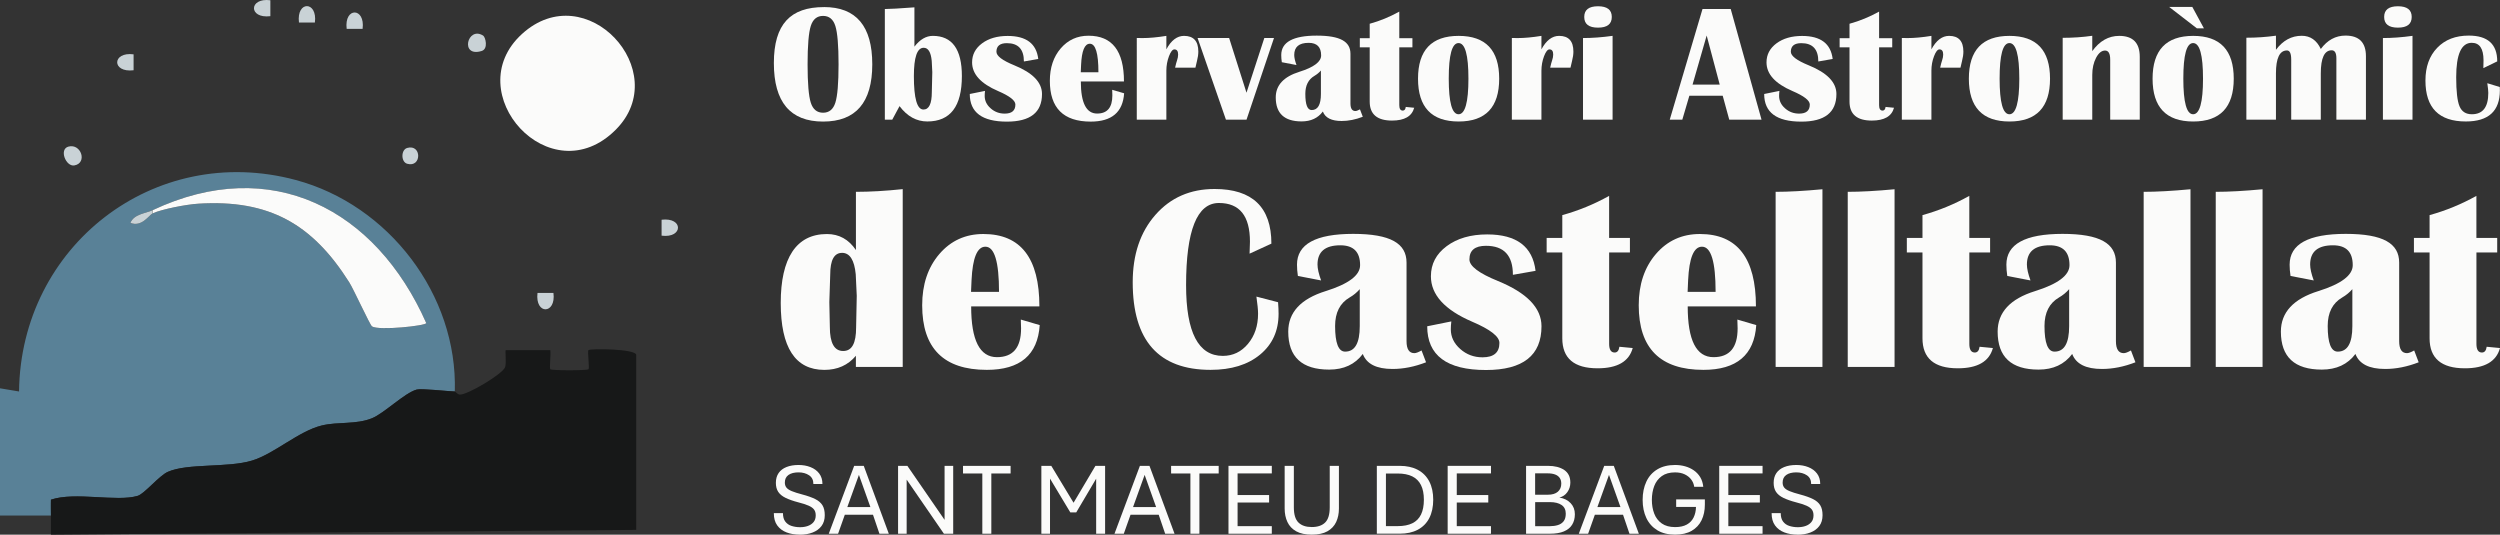 <?xml version="1.0" encoding="UTF-8"?>
<svg id="Capa_2" data-name="Capa 2" xmlns="http://www.w3.org/2000/svg" viewBox="0 0 785.99 168.09">
  <rect x="0" y="0" width="785.99" height="168.09" fill="#333333" stroke="none"/>
  <defs>
    <style>
      .cls-1 {
        fill: #c9d2d6;
      }

      .cls-2 {
        fill: #171818;
      }

      .cls-3 {
        fill: #fbfbfa;
      }

      .cls-4 {
        fill: #598197;
      }
    </style>
  </defs>
  <g id="Capa_1-2" data-name="Capa 1">
    <g>
      <g>
        <path class="cls-4" d="M143,123.08c-2.62-.1-10.53-1.01-12.01-.6-3.81,1.05-10.21,7.47-14.07,9.02-5.03,2.02-10.59,1.02-15.74,2.26-7.32,1.77-14.95,8.92-21.96,11.04-7.73,2.33-20.2.77-26.46,3.54-2.75,1.22-7.35,6.9-9.46,7.54-6.61,1.99-19.67-1.37-27.29,1.21-.08,1.66.02,3.33,0,4.99H0v-40l5.99,1c.51-45.63,42.41-78.44,87-66.49,29.19,7.82,50.9,36.08,50,66.5ZM48,66.08c-2.14,1.01-5.88,1.2-7,3.99,3.59,1.45,5.92-2.51,7-2.99,2.96-1.32,10.51-2.8,14.46-3.04,22.07-1.35,35.69,6.29,47.35,24.74,1.43,2.26,6.51,13.41,7.15,13.85,2.07,1.39,17.05-.19,17.05-1.05-15.84-35.8-48.7-53.07-86.01-35.49Z"/>
        <path class="cls-2" d="M143,123.08c.18,0,.79.95,1.6.98,2.38.09,13.57-6.53,14.22-8.67.44-1.45-.08-5.31.19-5.31h14c.22,1.24-.32,5.68,0,6.01.42.43,11.59.43,12.01,0,.39-.39-.4-5.62-.01-6.01.54-.55,15.01-.42,15.01,1.51v55l-184.01,1.51c.02-1.99-.03-4.01,0-6.01.03-1.66-.07-3.34,0-4.99,7.62-2.58,20.68.78,27.29-1.21,2.12-.64,6.71-6.32,9.46-7.54,6.26-2.78,18.73-1.21,26.46-3.54,7.01-2.11,14.65-9.27,21.96-11.04,5.15-1.24,10.7-.24,15.74-2.26,3.86-1.55,10.26-7.97,14.07-9.02,1.48-.41,9.39.5,12.01.6Z"/>
        <path class="cls-3" d="M193.64,40.73c-20.62,20.76-49.7-11.66-29.54-30.04,20.17-18.39,47.74,11.72,29.54,30.04Z"/>
        <path class="cls-1" d="M21.52,46.09c4.02-1.07,6.03,5.19,1.85,5.92-2.66.46-4.89-5.11-1.85-5.92Z"/>
        <path class="cls-1" d="M151.9,11.19c.73.46,1.7,4.18-.47,4.84-6.94,2.14-4.49-7.96.47-4.84Z"/>
        <path class="cls-1" d="M114,9.08h-5.01c-.84-6.94,5.89-6.81,5.01,0Z"/>
        <path class="cls-1" d="M99,7.08h-5.01c-.84-6.94,5.89-6.81,5.01,0Z"/>
        <path class="cls-1" d="M42,17.08v5.01c-6.94.84-6.81-5.89,0-5.01Z"/>
        <path class="cls-1" d="M208,74.09v-5.01c6.94-.84,6.81,5.89,0,5.01Z"/>
        <path class="cls-1" d="M174,92.09c.89,6.81-5.85,6.94-5.01,0h5.01Z"/>
        <path class="cls-1" d="M85,.08v5.01c-6.94.84-6.81-5.89,0-5.01Z"/>
        <path class="cls-1" d="M128.03,46.51c4.6-1.29,4.6,6.27,0,4.98-2.01-.56-2.01-4.42,0-4.98Z"/>
        <path class="cls-3" d="M48,66.08c37.31-17.58,70.17-.31,86.01,35.49,0,.86-14.99,2.44-17.05,1.05-.65-.44-5.72-11.58-7.15-13.85-11.65-18.45-25.28-26.08-47.35-24.74-3.94.24-11.49,1.72-14.46,3.04v-1Z"/>
        <path class="cls-1" d="M48,66.08v1c-1.08.48-3.41,4.44-7,2.99,1.12-2.79,4.86-2.98,7-3.99Z"/>
      </g>
      <g>
        <g>
          <g>
            <path class="cls-3" d="M259.05,2.22c10.13,0,15.19,6,15.19,18s-5.16,18-15.47,18-15.47-6.14-15.47-18.4,5.25-17.59,15.75-17.59ZM258.77,5c-1.9,0-3.19,1.05-3.86,3.15-.67,2.1-1.01,6.12-1.01,12.07s.34,9.97,1.01,12.07c.67,2.1,1.96,3.15,3.86,3.15s3.19-1.05,3.86-3.15c.67-2.1,1.01-6.12,1.01-12.07s-.34-9.95-1.01-12.06c-.67-2.11-1.96-3.16-3.86-3.16Z"/>
            <path class="cls-3" d="M278.19,37.63V2.84c1.51,0,4.61-.18,9.3-.53v12.36c1.73-2.26,3.66-3.39,5.79-3.39,6.08,0,9.13,4.21,9.13,12.64,0,9.52-3.62,14.27-10.86,14.27-3.42,0-6.33-1.61-8.74-4.82l-2.29,4.26h-2.32ZM290.4,15.02c-2.06,0-3.08,2.97-3.08,8.92,0,7,1,10.5,3.01,10.5,1.75,0,2.63-1.83,2.63-5.48l.15-6.3-.18-3.54c-.27-2.74-1.11-4.1-2.52-4.1Z"/>
            <path class="cls-3" d="M326.42,18.54l-4.51.79c0-3.84-1.78-5.76-5.35-5.76-2.19,0-3.29.9-3.29,2.7,0,1.33,1.89,2.75,5.66,4.28,5.78,2.36,8.67,5.36,8.67,9,0,5.8-3.68,8.69-11.04,8.69-7.78,0-11.67-2.9-11.67-8.69l4.79-.97c-.07.56-.1,1.09-.1,1.58,0,1.49.62,2.8,1.87,3.9,1.25,1.11,2.72,1.66,4.42,1.66,2.24,0,3.36-.95,3.36-2.86,0-1.27-1.81-2.68-5.43-4.23-5.46-2.34-8.18-5.35-8.18-9.02,0-2.43,1.04-4.42,3.13-5.98,2.09-1.55,4.77-2.33,8.06-2.33,5.83,0,9.03,2.41,9.61,7.24Z"/>
            <path class="cls-3" d="M349.67,28.23l3.75,1.1c-.39,5.93-3.89,8.9-10.5,8.9-8.57,0-12.85-4.27-12.85-12.82,0-4.15,1.14-7.54,3.42-10.2,2.28-2.65,5.19-3.98,8.74-3.98,7.43,0,11.14,4.79,11.14,14.38h-13.56c0,6.73,1.71,10.09,5.12,10.09,3.2,0,4.79-1.9,4.79-5.71,0-.51-.02-1.1-.05-1.76ZM339.78,22.72h5.56c0-5.98-.9-8.97-2.7-8.97-1.63,0-2.55,2.22-2.75,6.65l-.1,2.32Z"/>
            <path class="cls-3" d="M375.82,21.27h-6.37c.22-1,.42-1.74.59-2.22.24-.7.36-1.33.36-1.89,0-1.09-.39-1.63-1.17-1.63-.6,0-1.16.72-1.71,2.15-.54,1.44-.82,2.95-.82,4.55v15.4h-9.3V11.94l1.81.03c2.14,0,4.64-.23,7.49-.69v4.23c1.51-2.82,3.37-4.23,5.56-4.23,2.99,0,4.49,1.65,4.49,4.94,0,.87-.14,1.86-.43,2.98-.1.46-.26,1.15-.48,2.06Z"/>
            <path class="cls-3" d="M400.54,11.94l-8.64,25.69h-6.47l-8.92-25.69h9.92l5.46,17.21,5.61-17.21h3.06Z"/>
            <path class="cls-3" d="M428.46,36.71c-2.28.88-4.5,1.33-6.65,1.33-3.19,0-5.17-.99-5.91-2.98-1.55,2.07-3.77,3.11-6.68,3.11-5.42,0-8.13-2.51-8.13-7.54,0-3.82,2.48-6.51,7.44-8.06,4.55-1.43,6.83-3.14,6.83-5.15,0-2.63-1.31-3.95-3.92-3.95-3.03,0-4.54,1.27-4.54,3.82,0,.8.24,1.85.71,3.16l-4.61-.89c-.12-.8-.18-1.54-.18-2.24,0-4.08,3.72-6.12,11.16-6.12s10.6,1.9,10.6,5.71v15.6c0,1.6.52,2.4,1.56,2.4.32,0,.8-.18,1.43-.53l.89,2.34ZM415.28,22.18c-.58.66-1.25,1.22-2.01,1.66-1.92,1.12-2.88,3.01-2.88,5.66,0,3.4.66,5.1,1.99,5.1,1.94,0,2.91-1.68,2.91-5.05v-7.37Z"/>
            <path class="cls-3" d="M444.06,12.01v2.88h-4.13v18.17c0,1.14.37,1.71,1.1,1.71.53,0,.84-.38.94-1.15l2.65.26c-.73,2.69-3.06,4.03-6.98,4.03-4.67,0-7.01-1.99-7.01-5.97V14.89h-3.11v-2.88h3.11v-4.54c3.21-.88,6.31-2.16,9.3-3.82v8.36h4.13Z"/>
            <path class="cls-3" d="M458.59,11.28c8.5,0,12.75,4.49,12.75,13.46s-4.25,13.46-12.75,13.46-12.77-4.49-12.77-13.46,4.26-13.46,12.77-13.46ZM458.56,13.54c-2.06,0-3.08,3.73-3.08,11.19s1.03,11.19,3.08,11.19,3.11-3.73,3.11-11.19-1.04-11.19-3.11-11.19Z"/>
            <path class="cls-3" d="M493.74,21.27h-6.37c.22-1,.42-1.74.59-2.22.24-.7.36-1.33.36-1.89,0-1.09-.39-1.63-1.17-1.63-.6,0-1.16.72-1.71,2.15-.54,1.44-.82,2.95-.82,4.55v15.4h-9.3V11.94l1.81.03c2.14,0,4.64-.23,7.49-.69v4.23c1.51-2.82,3.37-4.23,5.56-4.23,2.99,0,4.49,1.65,4.49,4.94,0,.87-.14,1.86-.43,2.98-.1.46-.26,1.15-.48,2.06Z"/>
            <path class="cls-3" d="M497.69,37.63V11.96c2.91,0,6.01-.23,9.3-.69v26.36h-9.3ZM502.41,1.97c2.89,0,4.33,1.12,4.33,3.36s-1.44,3.36-4.33,3.36-4.33-1.12-4.33-3.36,1.44-3.36,4.33-3.36Z"/>
            <path class="cls-3" d="M544.13,2.84l9.69,34.79h-10.15l-2.06-7.54h-10.48l-2.22,7.54h-3.95l10.3-34.79h8.87ZM532.13,26.59h8.54l-4.1-15.42-4.44,15.42Z"/>
            <path class="cls-3" d="M576.18,18.54l-4.51.79c0-3.84-1.78-5.76-5.35-5.76-2.19,0-3.29.9-3.29,2.7,0,1.33,1.89,2.75,5.66,4.28,5.78,2.36,8.67,5.36,8.67,9,0,5.8-3.68,8.69-11.04,8.69-7.78,0-11.67-2.9-11.67-8.69l4.79-.97c-.07.56-.1,1.09-.1,1.58,0,1.49.62,2.8,1.87,3.9,1.25,1.11,2.72,1.66,4.42,1.66,2.24,0,3.36-.95,3.36-2.86,0-1.27-1.81-2.68-5.43-4.23-5.46-2.34-8.18-5.35-8.18-9.02,0-2.43,1.04-4.42,3.13-5.98,2.09-1.55,4.77-2.33,8.06-2.33,5.83,0,9.03,2.41,9.61,7.24Z"/>
            <path class="cls-3" d="M594.91,12.01v2.88h-4.13v18.17c0,1.14.37,1.71,1.1,1.71.53,0,.84-.38.94-1.15l2.65.26c-.73,2.69-3.06,4.03-6.98,4.03-4.67,0-7.01-1.99-7.01-5.97V14.89h-3.11v-2.88h3.11v-4.54c3.21-.88,6.31-2.16,9.3-3.82v8.36h4.13Z"/>
            <path class="cls-3" d="M616.35,21.27h-6.37c.22-1,.42-1.74.59-2.22.24-.7.36-1.33.36-1.89,0-1.09-.39-1.63-1.17-1.63-.6,0-1.16.72-1.71,2.15s-.82,2.95-.82,4.55v15.4h-9.3V11.94l1.81.03c2.14,0,4.64-.23,7.49-.69v4.23c1.51-2.82,3.37-4.23,5.56-4.23,2.99,0,4.49,1.65,4.49,4.94,0,.87-.14,1.86-.43,2.98-.1.46-.26,1.15-.48,2.06Z"/>
            <path class="cls-3" d="M631.77,11.28c8.5,0,12.75,4.49,12.75,13.46s-4.25,13.46-12.75,13.46-12.77-4.49-12.77-13.46,4.26-13.46,12.77-13.46ZM631.75,13.54c-2.06,0-3.08,3.73-3.08,11.19s1.03,11.19,3.08,11.19,3.11-3.73,3.11-11.19-1.04-11.19-3.11-11.19Z"/>
            <path class="cls-3" d="M672.74,37.63h-9.3v-18.86c0-1.92-.54-2.88-1.61-2.88s-2.03.76-2.83,2.28c-.8,1.52-1.2,3.32-1.2,5.39v14.07h-9.3V11.89c3.19,0,6.3-.21,9.3-.64v4.82c2.31-3.19,5.13-4.79,8.46-4.79,4.32,0,6.47,2.19,6.47,6.58v19.78Z"/>
            <path class="cls-3" d="M689.53,11.28c8.5,0,12.75,4.49,12.75,13.46s-4.25,13.46-12.75,13.46-12.77-4.49-12.77-13.46,4.26-13.46,12.77-13.46ZM690.68,8.9l-8.72-6.73h7.29l3.65,6.73h-2.22ZM689.51,13.54c-2.06,0-3.08,3.73-3.08,11.19s1.03,11.19,3.08,11.19,3.11-3.73,3.11-11.19-1.04-11.19-3.11-11.19Z"/>
            <path class="cls-3" d="M743.85,37.63h-9.3v-19.3c0-1.68-.49-2.52-1.48-2.52-2.28,0-3.42,2.42-3.42,7.26v14.56h-9.3v-18.89c0-1.92-.44-2.88-1.33-2.88-2.31,0-3.47,2.41-3.47,7.24v14.53h-9.3V11.86c3.14,0,6.24-.21,9.3-.64v4.44c2.19-2.94,4.89-4.41,8.11-4.41,2.69,0,4.68,1.38,5.99,4.15,2.07-2.8,4.66-4.21,7.77-4.21,4.28,0,6.42,2.17,6.42,6.5v19.93Z"/>
            <path class="cls-3" d="M749.18,37.63V11.96c2.91,0,6.01-.23,9.3-.69v26.36h-9.3ZM753.9,1.97c2.89,0,4.33,1.12,4.33,3.36s-1.44,3.36-4.33,3.36-4.33-1.12-4.33-3.36,1.44-3.36,4.33-3.36Z"/>
            <path class="cls-3" d="M781.99,26.16l3.93,1.2.03,1.04c0,6.53-3.57,9.79-10.71,9.79-8.46,0-12.69-4.29-12.69-12.87,0-4.3,1.23-7.73,3.7-10.29,2.46-2.56,5.77-3.84,9.92-3.84,5.97,0,8.95,2.7,8.95,8.11l-4.36,2.12.05-2.45c0-3.67-1.23-5.51-3.7-5.51-3.26,0-4.89,3.6-4.89,10.81,0,4.45.35,7.51,1.05,9.16.7,1.66,1.99,2.49,3.87,2.49,3.45,0,5.17-2.23,5.17-6.7,0-.63-.1-1.65-.31-3.06Z"/>
          </g>
          <g>
            <path class="cls-3" d="M283.81,59.46v55.9h-14.72v-3.51c-2.47,2.96-5.78,4.44-9.92,4.44-9.14,0-13.71-7.02-13.71-21.05s4.84-21.66,14.52-21.66c3.82,0,6.86,1.68,9.12,5.04v-18.31c4.44,0,9.34-.28,14.72-.85ZM264.73,79.5c-2.47,0-3.71,2.27-3.71,6.82l-.28,8.63.16,7.86c0,5.03,1.4,7.54,4.19,7.54s4.07-2.47,4.07-7.42l.2-9.92-.32-6.78c-.43-4.49-1.87-6.74-4.32-6.74Z"/>
            <path class="cls-3" d="M320.95,100.47l5.93,1.74c-.62,9.38-6.16,14.07-16.62,14.07-13.55,0-20.33-6.76-20.33-20.29,0-6.56,1.8-11.94,5.4-16.13,3.6-4.19,8.21-6.29,13.83-6.29,11.75,0,17.62,7.58,17.62,22.75h-21.45c0,10.65,2.7,15.97,8.11,15.97,5.05,0,7.58-3.01,7.58-9.03,0-.81-.03-1.74-.08-2.78ZM305.3,91.76h8.79c0-9.46-1.43-14.2-4.28-14.2-2.58,0-4.03,3.51-4.36,10.53l-.16,3.67Z"/>
            <path class="cls-3" d="M395,93.25l6.82,1.77c.11,1.4.16,2.61.16,3.63,0,5.35-1.94,9.63-5.81,12.83s-9.06,4.8-15.57,4.8c-16.32,0-24.48-9.18-24.48-27.54,0-8.71,2.38-15.78,7.14-21.19,4.76-5.42,10.96-8.13,18.59-8.13,11.91,0,17.87,5.73,17.87,17.18l-6.86,3.15c.08-1.61.12-2.86.12-3.75,0-8.12-3.25-12.18-9.76-12.18-6.88,0-10.32,8.62-10.32,25.85,0,14.81,3.85,22.22,11.54,22.22,3.17,0,5.81-1.26,7.92-3.79,2.11-2.53,3.17-5.69,3.17-9.48,0-1.21-.18-3-.52-5.36Z"/>
            <path class="cls-3" d="M448.35,113.9c-3.6,1.4-7.11,2.1-10.53,2.1-5.06,0-8.17-1.57-9.36-4.72-2.45,3.28-5.97,4.92-10.57,4.92-8.58,0-12.87-3.98-12.87-11.94,0-6.05,3.93-10.3,11.78-12.74,7.21-2.26,10.81-4.97,10.81-8.15,0-4.17-2.07-6.25-6.21-6.25-4.79,0-7.18,2.02-7.18,6.05,0,1.27.38,2.93,1.13,5l-7.3-1.41c-.19-1.26-.28-2.45-.28-3.55,0-6.45,5.89-9.68,17.66-9.68s16.78,3.01,16.78,9.03v24.68c0,2.53.82,3.79,2.46,3.79.51,0,1.26-.28,2.26-.85l1.41,3.71ZM427.5,90.91c-.91,1.05-1.98,1.92-3.19,2.62-3.04,1.77-4.56,4.76-4.56,8.95,0,5.38,1.05,8.07,3.15,8.07,3.07,0,4.6-2.66,4.6-7.99v-11.66Z"/>
            <path class="cls-3" d="M482.79,85.15l-7.14,1.25c0-6.08-2.82-9.12-8.47-9.12-3.47,0-5.2,1.43-5.2,4.28,0,2.1,2.98,4.35,8.95,6.78,9.14,3.74,13.71,8.48,13.71,14.24,0,9.17-5.82,13.75-17.46,13.75-12.31,0-18.47-4.58-18.47-13.75l7.58-1.53c-.11.89-.16,1.72-.16,2.5,0,2.37.99,4.42,2.96,6.17,1.98,1.75,4.31,2.62,7,2.62,3.55,0,5.32-1.51,5.32-4.52,0-2.02-2.86-4.25-8.59-6.69-8.63-3.71-12.95-8.47-12.95-14.28,0-3.84,1.65-7,4.96-9.46,3.31-2.46,7.56-3.69,12.74-3.69,9.22,0,14.29,3.82,15.2,11.45Z"/>
            <path class="cls-3" d="M512.44,74.82v4.56h-6.53v28.75c0,1.8.58,2.7,1.73,2.7.83,0,1.33-.61,1.49-1.81l4.19.4c-1.16,4.25-4.84,6.37-11.05,6.37-7.39,0-11.09-3.15-11.09-9.44v-26.98h-4.92v-4.56h4.92v-7.18c5.08-1.4,9.99-3.41,14.72-6.05v13.23h6.53Z"/>
            <path class="cls-3" d="M546.23,100.47l5.93,1.74c-.62,9.38-6.16,14.07-16.62,14.07-13.55,0-20.33-6.76-20.33-20.29,0-6.56,1.8-11.94,5.4-16.13,3.6-4.19,8.21-6.29,13.83-6.29,11.75,0,17.62,7.58,17.62,22.75h-21.45c0,10.65,2.7,15.97,8.11,15.97,5.05,0,7.58-3.01,7.58-9.03,0-.81-.03-1.74-.08-2.78ZM530.59,91.76h8.79c0-9.46-1.43-14.2-4.28-14.2-2.58,0-4.03,3.51-4.36,10.53l-.16,3.67Z"/>
            <path class="cls-3" d="M572.97,59.5v55.86h-14.72v-55.05c4.06,0,8.97-.27,14.72-.81Z"/>
            <path class="cls-3" d="M595.64,59.5v55.86h-14.72v-55.05c4.06,0,8.97-.27,14.72-.81Z"/>
            <path class="cls-3" d="M625.68,74.82v4.56h-6.53v28.75c0,1.8.58,2.7,1.73,2.7.83,0,1.33-.61,1.49-1.81l4.19.4c-1.16,4.25-4.84,6.37-11.05,6.37-7.39,0-11.09-3.15-11.09-9.44v-26.98h-4.92v-4.56h4.92v-7.18c5.08-1.4,9.99-3.41,14.72-6.05v13.23h6.53Z"/>
            <path class="cls-3" d="M671.38,113.9c-3.6,1.4-7.11,2.1-10.53,2.1-5.06,0-8.17-1.57-9.36-4.72-2.45,3.28-5.97,4.92-10.57,4.92-8.58,0-12.87-3.98-12.87-11.94,0-6.05,3.93-10.3,11.78-12.74,7.21-2.26,10.81-4.97,10.81-8.15,0-4.17-2.07-6.25-6.21-6.25-4.79,0-7.18,2.02-7.18,6.05,0,1.27.38,2.93,1.13,5l-7.3-1.41c-.19-1.26-.28-2.45-.28-3.55,0-6.45,5.89-9.68,17.66-9.68s16.78,3.01,16.78,9.03v24.68c0,2.53.82,3.79,2.46,3.79.51,0,1.26-.28,2.26-.85l1.41,3.71ZM650.53,90.91c-.91,1.05-1.98,1.92-3.19,2.62-3.04,1.77-4.56,4.76-4.56,8.95,0,5.38,1.05,8.07,3.15,8.07,3.07,0,4.6-2.66,4.6-7.99v-11.66Z"/>
            <path class="cls-3" d="M688.68,59.5v55.86h-14.72v-55.05c4.06,0,8.97-.27,14.72-.81Z"/>
            <path class="cls-3" d="M711.34,59.5v55.86h-14.72v-55.05c4.06,0,8.97-.27,14.72-.81Z"/>
            <path class="cls-3" d="M760.43,113.9c-3.6,1.4-7.11,2.1-10.53,2.1-5.06,0-8.17-1.57-9.36-4.72-2.45,3.28-5.97,4.92-10.57,4.92-8.58,0-12.87-3.98-12.87-11.94,0-6.05,3.93-10.3,11.78-12.74,7.21-2.26,10.81-4.97,10.81-8.15,0-4.17-2.07-6.25-6.21-6.25-4.79,0-7.18,2.02-7.18,6.05,0,1.27.38,2.93,1.13,5l-7.3-1.41c-.19-1.26-.28-2.45-.28-3.55,0-6.45,5.89-9.68,17.66-9.68s16.78,3.01,16.78,9.03v24.68c0,2.53.82,3.79,2.46,3.79.51,0,1.26-.28,2.26-.85l1.41,3.71ZM739.57,90.91c-.91,1.05-1.98,1.92-3.19,2.62-3.04,1.77-4.56,4.76-4.56,8.95,0,5.38,1.05,8.07,3.15,8.07,3.07,0,4.6-2.66,4.6-7.99v-11.66Z"/>
            <path class="cls-3" d="M785.11,74.82v4.56h-6.53v28.75c0,1.8.58,2.7,1.73,2.7.83,0,1.33-.61,1.49-1.81l4.19.4c-1.16,4.25-4.84,6.37-11.05,6.37-7.39,0-11.09-3.15-11.09-9.44v-26.98h-4.92v-4.56h4.92v-7.18c5.08-1.4,9.99-3.41,14.72-6.05v13.23h6.53Z"/>
          </g>
        </g>
        <g>
          <path class="cls-3" d="M251.42,168.09c-1.52,0-2.9-.23-4.12-.7s-2.2-1.19-2.93-2.19-1.08-2.28-1.08-3.87h2.87c0,1.13.24,2.02.74,2.66.49.64,1.14,1.1,1.96,1.36s1.71.4,2.68.4c.9,0,1.72-.13,2.47-.4.74-.27,1.34-.68,1.78-1.22s.67-1.24.67-2.1c0-.74-.17-1.35-.52-1.82-.35-.48-.93-.89-1.73-1.24-.81-.35-1.9-.71-3.26-1.05-1.61-.42-2.93-.89-3.96-1.39s-1.81-1.13-2.31-1.88-.75-1.7-.75-2.85c0-1.22.29-2.24.86-3.07s1.39-1.46,2.46-1.89,2.34-.65,3.8-.65c1.37,0,2.63.22,3.77.67s2.05,1.11,2.73,2c.68.89,1.02,1.99,1.02,3.31h-2.85c.01-1.2-.43-2.12-1.33-2.73s-2.01-.93-3.33-.93-2.42.27-3.18.82-1.13,1.34-1.13,2.39c0,.62.16,1.14.49,1.56s.89.8,1.69,1.13,1.91.69,3.34,1.06c1.65.44,2.99.92,4.02,1.43,1.03.51,1.79,1.16,2.28,1.95s.73,1.83.73,3.12c0,1.37-.34,2.51-1.03,3.42s-1.62,1.58-2.81,2.04-2.52.68-4.01.68Z"/>
          <path class="cls-3" d="M260.56,167.8l7.99-21.34h3.01l7.88,21.34h-2.95l-2.03-5.98h-8.85l-2.12,5.98h-2.93ZM266.39,159.43h7.26l-3.61-10.13-3.65,10.13Z"/>
          <path class="cls-3" d="M282.35,167.8v-21.34h2.92l11.7,16.98v-16.98h2.71v21.34h-2.92l-11.71-17.01v17.01h-2.69Z"/>
          <path class="cls-3" d="M308.84,167.8v-18.94h-6.07v-2.39h14.96v2.39h-6.06v18.94h-2.84Z"/>
          <path class="cls-3" d="M327.4,167.8v-21.34h3.12l7.59,12.57h-1.16l7.45-12.57h3.04v21.34h-2.81v-18.96h.98l-7.24,12.25h-1.87l-7.36-12.25h.98v18.96h-2.74Z"/>
          <path class="cls-3" d="M350.39,167.8l7.99-21.34h3.01l7.88,21.34h-2.95l-2.03-5.98h-8.85l-2.12,5.98h-2.93ZM356.22,159.43h7.26l-3.61-10.13-3.65,10.13Z"/>
          <path class="cls-3" d="M374.26,167.8v-18.94h-6.07v-2.39h14.96v2.39h-6.06v18.94h-2.84Z"/>
          <path class="cls-3" d="M386.23,167.8v-21.34h13.62v2.38h-10.76v6.8h9.91v2.35h-9.91v7.43h10.76v2.38h-13.62Z"/>
          <path class="cls-3" d="M412.4,168.09c-2,0-3.62-.35-4.88-1.05s-2.18-1.68-2.76-2.92-.87-2.66-.87-4.24v-13.41h2.89v13.06c0,2.22.48,3.8,1.45,4.75.97.95,2.37,1.42,4.19,1.42s3.24-.47,4.2-1.42,1.44-2.53,1.44-4.75v-13.06h2.89v13.41c0,1.59-.29,3-.87,4.24s-1.5,2.21-2.75,2.92c-1.25.7-2.89,1.05-4.92,1.05Z"/>
          <path class="cls-3" d="M432.87,167.8v-21.34h7.18c2.23,0,4.13.42,5.71,1.26s2.77,2.06,3.6,3.65,1.24,3.51,1.24,5.75-.42,4.17-1.24,5.77c-.83,1.6-2.03,2.81-3.61,3.65s-3.47,1.25-5.69,1.25h-7.18ZM435.72,165.41h3.69c1.87,0,3.41-.3,4.63-.9s2.12-1.51,2.72-2.74.9-2.78.9-4.65-.3-3.4-.91-4.62c-.61-1.22-1.52-2.13-2.74-2.73-1.22-.6-2.75-.9-4.59-.9h-3.69v16.55Z"/>
          <path class="cls-3" d="M455.14,167.8v-21.34h13.62v2.38h-10.76v6.8h9.91v2.35h-9.91v7.43h10.76v2.38h-13.62Z"/>
          <path class="cls-3" d="M479.79,167.8v-21.34h6.85c2.15,0,3.86.43,5.14,1.3,1.29.87,1.93,2.19,1.93,3.96,0,1.12-.32,2.12-.94,3s-1.46,1.45-2.5,1.71c1.48.24,2.66.83,3.54,1.77s1.32,2.09,1.32,3.46c0,1.29-.29,2.39-.86,3.31s-1.43,1.61-2.58,2.1-2.61.73-4.36.73h-7.53ZM482.65,155.54h3.98c1.37,0,2.42-.31,3.15-.94.72-.63,1.08-1.48,1.08-2.54,0-.72-.16-1.32-.49-1.8s-.81-.84-1.44-1.08-1.4-.36-2.31-.36h-3.98v6.72ZM482.65,165.43h4.63c.9,0,1.73-.11,2.49-.34s1.37-.63,1.82-1.2.68-1.37.68-2.39c0-1.23-.44-2.14-1.33-2.74s-2.11-.9-3.66-.9h-4.63v7.58Z"/>
          <path class="cls-3" d="M496.37,167.8l7.99-21.34h3.01l7.88,21.34h-2.95l-2.03-5.98h-8.85l-2.12,5.98h-2.93ZM502.21,159.43h7.26l-3.61-10.13-3.65,10.13Z"/>
          <path class="cls-3" d="M526.65,168.09c-2.22,0-4.09-.46-5.6-1.38s-2.66-2.2-3.44-3.84c-.78-1.64-1.17-3.55-1.17-5.71s.39-4.09,1.17-5.74c.77-1.65,1.92-2.93,3.44-3.85s3.39-1.38,5.6-1.38c1.1,0,2.15.14,3.15.42s1.91.7,2.73,1.27,1.48,1.28,2.01,2.13c.52.86.84,1.87.96,3.03h-2.85c-.11-.81-.41-1.56-.91-2.24s-1.18-1.23-2.04-1.65c-.86-.42-1.88-.63-3.07-.63-1.71,0-3.11.39-4.18,1.17s-1.87,1.82-2.36,3.11-.75,2.75-.75,4.36.25,3.04.75,4.34c.5,1.29,1.29,2.32,2.37,3.08s2.48,1.14,4.2,1.14c1.49,0,2.71-.27,3.67-.8.95-.53,1.67-1.28,2.14-2.24s.72-2.06.74-3.31h-6.23v-2.36h9.02v1.66c0,1.85-.35,3.48-1.04,4.9-.69,1.42-1.73,2.52-3.11,3.32-1.38.8-3.11,1.2-5.19,1.2Z"/>
          <path class="cls-3" d="M540.52,167.8v-21.34h13.62v2.38h-10.76v6.8h9.91v2.35h-9.91v7.43h10.76v2.38h-13.62Z"/>
          <path class="cls-3" d="M565.12,168.09c-1.52,0-2.9-.23-4.12-.7s-2.2-1.19-2.93-2.19-1.08-2.28-1.08-3.87h2.87c0,1.13.24,2.02.74,2.66.49.64,1.14,1.1,1.96,1.36s1.71.4,2.68.4c.9,0,1.72-.13,2.47-.4.74-.27,1.34-.68,1.78-1.22s.67-1.24.67-2.1c0-.74-.17-1.35-.52-1.82s-.93-.89-1.73-1.24c-.81-.35-1.9-.71-3.26-1.05-1.61-.42-2.93-.89-3.96-1.39s-1.81-1.13-2.31-1.88-.75-1.7-.75-2.85c0-1.22.29-2.24.86-3.07s1.39-1.46,2.46-1.89c1.07-.43,2.34-.65,3.8-.65,1.37,0,2.63.22,3.77.67s2.05,1.11,2.73,2c.68.89,1.02,1.99,1.02,3.31h-2.85c.01-1.2-.43-2.12-1.33-2.73s-2.01-.93-3.33-.93-2.42.27-3.18.82-1.13,1.34-1.13,2.39c0,.62.16,1.14.49,1.56s.89.8,1.69,1.13,1.91.69,3.34,1.06c1.65.44,2.99.92,4.02,1.43,1.03.51,1.79,1.16,2.28,1.95s.73,1.83.73,3.12c0,1.37-.34,2.51-1.03,3.42s-1.62,1.58-2.81,2.04-2.52.68-4.01.68Z"/>
        </g>
      </g>
    </g>
  </g>
</svg>